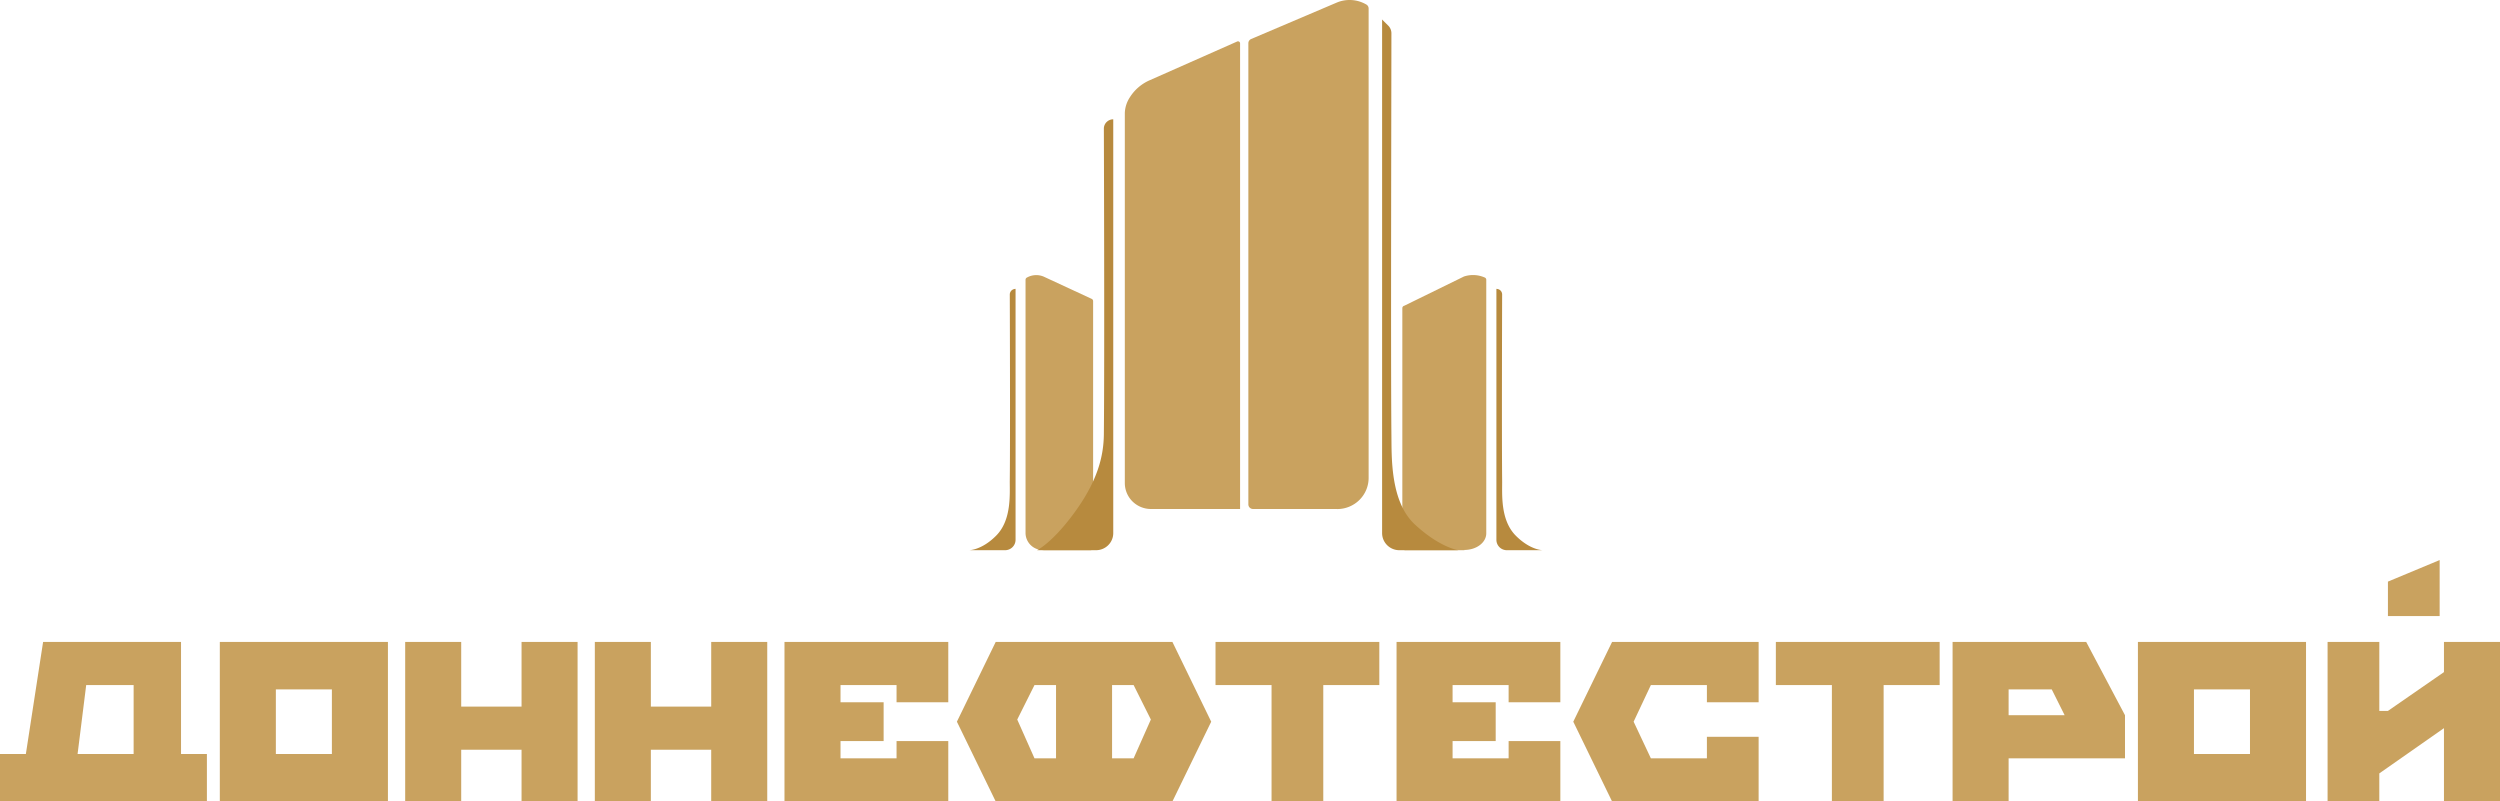 <?xml version="1.0" encoding="UTF-8"?> <svg xmlns="http://www.w3.org/2000/svg" width="209" height="67" viewBox="0 0 209 67" fill="none"><path d="M103.665 42.552h-7.446a2.197 2.197 0 01-1.544-.633 2.162 2.162 0 01-.64-1.53V9.442c.018-.459.16-.905.41-1.291a3.719 3.719 0 011.712-1.461l7.269-3.22a.178.178 0 01.166.013.17.17 0 01.079.145v38.924h-.006zM111.793 42.552h-7.042a.39.39 0 01-.359-.24.394.394 0 01-.029-.147V3.617a.385.385 0 01.236-.357l7.143-3.04a2.775 2.775 0 012.481.157.38.38 0 01.194.33v39.248c0 .69-.277 1.352-.769 1.84a2.634 2.634 0 01-1.855.762v-.005zM122.43 45.998h-4.914a.252.252 0 01-.184-.047.246.246 0 01-.097-.162V25.748a.217.217 0 01.051-.122.215.215 0 01.114-.067l4.988-2.444a2.427 2.427 0 011.732.083.204.204 0 01.132.178v21.208c0 .774-.82 1.391-1.83 1.391l.008.023zM87.237 45.998h3.93a.217.217 0 00.218-.209V25.172a.207.207 0 00-.132-.192l-4.005-1.857a1.6 1.6 0 00-1.403.084.206.206 0 00-.11.178v21.207c.012.377.173.735.448.995s.643.403 1.023.397l.03.014z" fill="#C9A25F"></path><path d="M91.629 45.998h-4.932s1.174-.557 2.9-2.84c2.189-2.883 2.666-5.04 2.686-6.855.067-6.402 0-25.55 0-25.55 0-.206.082-.404.23-.55a.789.789 0 01.555-.229v34.593c0 .38-.151.743-.421 1.01-.27.269-.636.42-1.018.42zM115.544 1.613v42.954c0 .38.152.743.422 1.01.27.269.636.42 1.018.42h4.932s-1.536-.21-3.629-2.148c-2.094-1.937-1.937-5.731-1.965-7.546-.062-5.951 0-30.237 0-33.538a.901.901 0 00-.281-.638l-.519-.514h.022zM84.017 45.998H81s1.052.017 2.276-1.214c1.336-1.341 1.123-3.565 1.142-4.668.043-3.871 0-15.492 0-15.492a.472.472 0 01.3-.438.483.483 0 01.183-.036v20.98a.87.87 0 01-.26.615.886.886 0 01-.624.253zM125.969 45.998H129s-1.052.017-2.279-1.214c-1.333-1.341-1.122-3.565-1.142-4.668-.039-3.871 0-15.492 0-15.492a.464.464 0 00-.296-.438.485.485 0 00-.184-.036v20.98a.867.867 0 00.545.803.884.884 0 00.336.065h-.011z" fill="#B78A3E"></path><path d="M198.91 53.667h-4.324V67h4.324v-2.343l5.405-3.783V67H209V53.667h-4.685v2.522l-4.684 3.243h-.721v-5.765zM203.955 51.505h-4.324v-2.883l4.324-1.802v4.685z" fill="#C9A25F"></path><path fill-rule="evenodd" clip-rule="evenodd" d="M0 63.036h2.162l1.441-9.369h11.531v9.37h2.163V67H0v-3.964zm6.486 0l.72-5.765h3.965v5.765H6.486zM18.377 53.667h14.054V67H18.377V53.667zm4.685 3.964h4.684v5.405h-4.684v-5.405zM178.73 53.667h14.054V67H178.73V53.667zm4.685 3.964h4.684v5.405h-4.684v-5.405z" fill="#C9A25F"></path><path d="M38.557 53.667h-4.684V67h4.684v-4.324h5.045V67h4.684V53.667h-4.684v5.405h-5.045v-5.405zM54.412 53.667h-4.684V67h4.684v-4.324h5.045V67h4.685V53.667h-4.685v5.405h-5.045v-5.405zM79.276 53.667H65.583V67h13.693v-5.045h-4.324v1.441h-4.685v-1.441h3.604v-3.243h-3.604V57.27h4.685v1.44h4.324v-5.044zM130.445 53.667h-13.693V67h13.693v-5.045h-4.324v1.441h-4.685v-1.441h3.604v-3.243h-3.604V57.27h4.685v1.44h4.324v-5.044zM142.697 58.712h4.324v-5.045h-12.252l-3.243 6.666L134.769 67h12.252v-5.405h-4.324v1.801h-4.685l-1.441-3.063 1.441-3.062h4.685v1.44z" fill="#C9A25F"></path><path fill-rule="evenodd" clip-rule="evenodd" d="M83.24 53.667l-3.243 6.666L83.24 67h14.774l3.243-6.666-3.243-6.667H83.24zm3.243 3.604h1.801v6.125h-1.801l-1.442-3.243 1.442-2.882zm6.486 0h1.802l1.441 2.882-1.441 3.243h-1.802v-6.125z" fill="#C9A25F"></path><path d="M101.617 57.27v-3.603h13.694v3.604h-4.685V67h-4.324v-9.73h-4.685zM148.462 57.27v-3.603h13.693v3.604h-4.684V67h-4.325v-9.73h-4.684z" fill="#C9A25F"></path><path fill-rule="evenodd" clip-rule="evenodd" d="M163.236 53.667h11.171l3.243 6.126v3.603h-9.73V67h-4.684V53.667zm4.684 3.964v2.162h4.685l-1.081-2.162h-3.604z" fill="#C9A25F"></path></svg> 